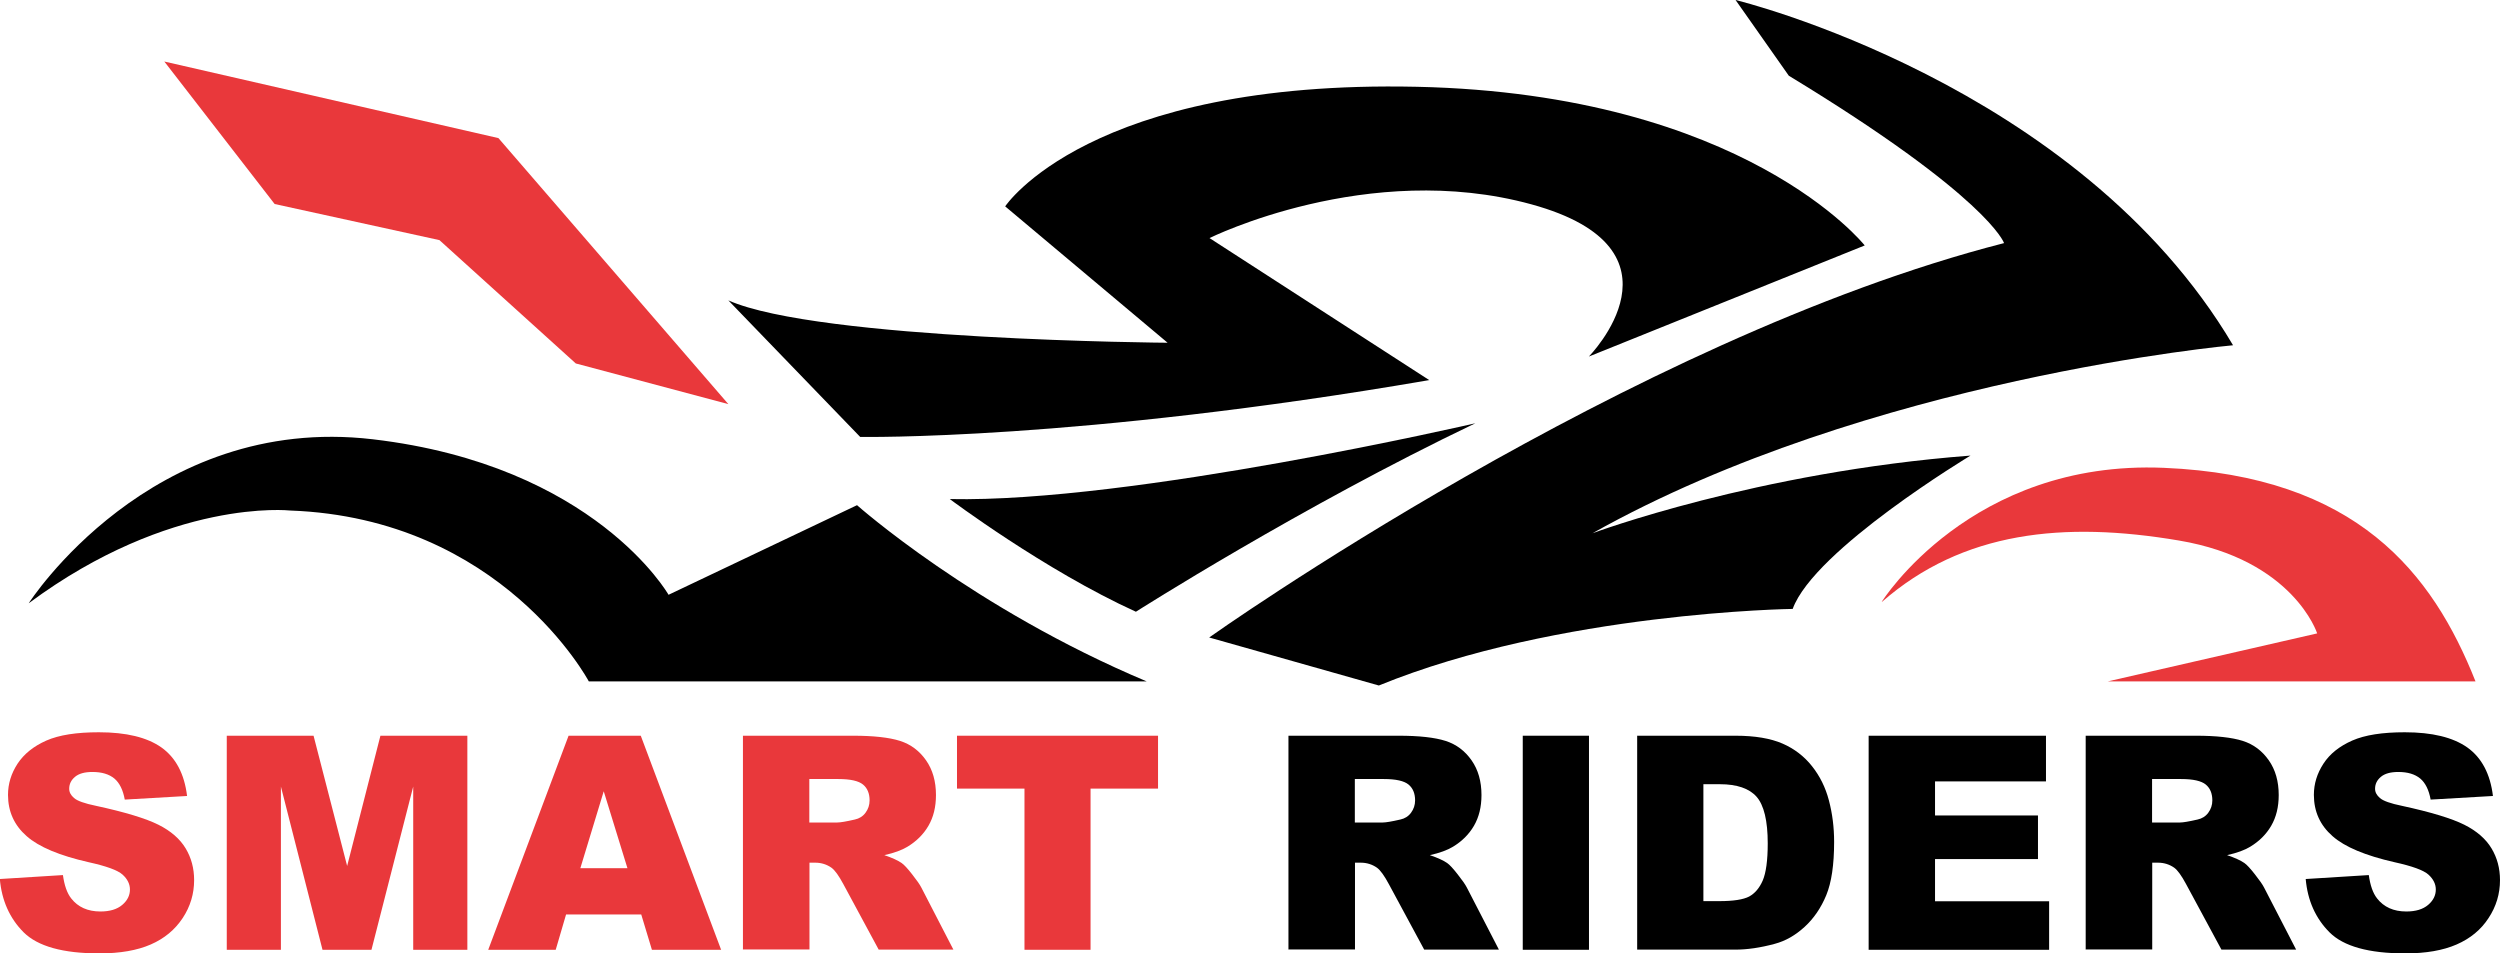 <?xml version="1.0" encoding="UTF-8"?>
<svg id="Layer_2" data-name="Layer 2" xmlns="http://www.w3.org/2000/svg" viewBox="0 0 159.3 60.75">
  <defs>
    <style>
      .cls-1 {
        fill: #e9383b;
      }
    </style>
  </defs>
  <g id="Layer_1-2" data-name="Layer 1">
    <path d="m113.98,4.82l-3.39-4.82s21.81,5.27,31.7,22c0,0-23.18,2.08-40.82,11.98,0,0,10.48-3.91,24.09-4.95,0,0-9.96,5.99-11.33,9.77,0,0-14.91.2-26.37,4.88l-10.81-3.06s26.76-19.01,50.65-25.13c0,0-.98-2.93-13.74-10.68Z"/>
    <path d="m54.61,32.19s7.42,6.59,18.46,11.23h-35.55s-5.52-10.4-19.04-10.89c0,0-7.57-.83-16.65,5.91,0,0,7.76-12.11,21.92-10.45s18.85,9.91,18.85,9.91l12.01-5.71Z"/>
    <path d="m60.52,31.8s6.05,4.54,11.86,7.18c0,0,10.5-6.69,21.63-12.01,0,0-21.92,5.08-33.49,4.83Z"/>
    <path d="m101.24,22.72l17.58-7.08s-7.63-9.65-28.53-10.11-26.24,7.62-26.24,7.62l10.35,8.69s-22.26-.16-27.99-2.7l8.4,8.7s13.8.25,36.26-3.62l-14-9.05s10.09-5.01,20.51-2.15c10.42,2.86,3.66,9.7,3.66,9.7Z"/>
    <polygon class="cls-1" points="10.47 3.92 17.5 13 28 15.3 36.69 23.16 46.41 25.75 31.76 8.8 10.47 3.92"/>
    <path class="cls-1" d="m119.91,38.34s5.66-9.05,17.97-8.53,17.12,6.71,19.86,13.61h-23.44l13.35-3.06s-1.5-4.69-8.82-5.92c-7.32-1.24-13.77-.59-18.91,3.91Z"/>
    <g>
      <path class="cls-1" d="m0,56.01l4.01-.25c.09.65.26,1.15.53,1.49.43.55,1.05.83,1.86.83.6,0,1.06-.14,1.39-.42.33-.28.49-.61.49-.98,0-.35-.16-.67-.47-.95-.31-.28-1.03-.54-2.16-.79-1.85-.42-3.17-.97-3.95-1.66-.79-.69-1.19-1.57-1.19-2.63,0-.7.2-1.36.61-1.99.41-.62,1.02-1.11,1.83-1.47.82-.36,1.93-.53,3.35-.53,1.74,0,3.07.32,3.99.97.91.65,1.46,1.68,1.63,3.09l-3.97.23c-.11-.61-.33-1.06-.66-1.34-.34-.28-.8-.42-1.4-.42-.49,0-.86.1-1.11.31-.25.21-.37.46-.37.76,0,.22.1.41.31.59.2.18.67.35,1.41.5,1.84.4,3.16.8,3.96,1.2s1.38.91,1.74,1.51c.36.6.54,1.27.54,2.02,0,.87-.24,1.68-.73,2.42s-1.16,1.3-2.03,1.68c-.87.38-1.96.57-3.28.57-2.32,0-3.92-.45-4.82-1.34-.89-.89-1.4-2.03-1.52-3.4Z"/>
      <path class="cls-1" d="m14.44,46.88h5.54l2.14,8.3,2.12-8.3h5.54v13.64h-3.45v-10.4l-2.66,10.4h-3.12l-2.65-10.4v10.4h-3.45v-13.64Z"/>
      <path class="cls-1" d="m40.85,58.27h-4.78l-.66,2.25h-4.3l5.12-13.64h4.6l5.12,13.64h-4.41l-.68-2.25Zm-.87-2.95l-1.51-4.9-1.49,4.9h2.99Z"/>
      <path class="cls-1" d="m47.34,60.52v-13.64h7.02c1.3,0,2.3.11,2.99.33.69.22,1.24.64,1.66,1.24.42.6.63,1.34.63,2.21,0,.76-.16,1.41-.48,1.96s-.77.99-1.33,1.33c-.36.22-.85.4-1.48.54.5.17.87.34,1.1.5.16.11.38.35.67.72.29.37.49.65.59.85l2.04,3.95h-4.76l-2.25-4.17c-.29-.54-.54-.89-.76-1.05-.3-.21-.65-.32-1.03-.32h-.37v5.53h-4.23Zm4.23-8.11h1.78c.19,0,.56-.06,1.12-.19.28-.06.51-.2.68-.43s.26-.49.26-.79c0-.44-.14-.78-.42-1.01s-.8-.35-1.57-.35h-1.85v2.77Z"/>
      <path class="cls-1" d="m60.98,46.88h12.81v3.37h-4.3v10.27h-4.21v-10.27h-4.3v-3.37Z"/>
      <path d="m82.1,60.52v-13.64h7.02c1.3,0,2.3.11,2.99.33.69.22,1.24.64,1.66,1.24.42.6.63,1.34.63,2.21,0,.76-.16,1.41-.48,1.96s-.77.99-1.33,1.33c-.36.22-.85.4-1.48.54.5.17.87.34,1.1.5.16.11.38.35.67.72.29.37.49.65.59.85l2.04,3.95h-4.76l-2.25-4.17c-.29-.54-.54-.89-.76-1.05-.3-.21-.65-.32-1.03-.32h-.37v5.53h-4.23Zm4.23-8.11h1.78c.19,0,.56-.06,1.12-.19.28-.06.51-.2.68-.43s.26-.49.26-.79c0-.44-.14-.78-.42-1.01s-.8-.35-1.57-.35h-1.85v2.77Z"/>
      <path d="m97.03,46.88h4.22v13.64h-4.22v-13.64Z"/>
      <path d="m104.33,46.88h6.26c1.23,0,2.23.17,2.99.5.76.33,1.39.82,1.88,1.44.5.63.86,1.35,1.08,2.19s.33,1.71.33,2.64c0,1.46-.17,2.59-.5,3.39s-.79,1.48-1.38,2.02c-.59.54-1.22.9-1.9,1.08-.92.25-1.76.37-2.51.37h-6.26v-13.64Zm4.21,3.09v7.45h1.03c.88,0,1.51-.1,1.88-.29.37-.2.66-.54.87-1.02.21-.49.32-1.28.32-2.37,0-1.44-.24-2.43-.71-2.97-.47-.53-1.25-.8-2.34-.8h-1.05Z"/>
      <path d="m119.08,46.88h11.29v2.91h-7.07v2.17h6.56v2.78h-6.56v2.69h7.27v3.09h-11.5v-13.64Z"/>
      <path d="m132.9,60.52v-13.64h7.02c1.3,0,2.3.11,2.99.33.69.22,1.24.64,1.66,1.24.42.6.63,1.34.63,2.21,0,.76-.16,1.41-.48,1.96s-.77.99-1.33,1.33c-.36.22-.85.4-1.48.54.5.17.87.34,1.1.5.16.11.38.35.67.72.29.37.49.65.59.85l2.04,3.95h-4.76l-2.25-4.17c-.29-.54-.54-.89-.76-1.05-.3-.21-.65-.32-1.03-.32h-.37v5.53h-4.23Zm4.23-8.11h1.78c.19,0,.56-.06,1.12-.19.28-.06.51-.2.68-.43s.26-.49.26-.79c0-.44-.14-.78-.42-1.01s-.8-.35-1.57-.35h-1.85v2.77Z"/>
      <path d="m146.93,56.01l4.01-.25c.09.65.26,1.15.53,1.49.43.55,1.05.83,1.86.83.6,0,1.06-.14,1.39-.42.33-.28.49-.61.49-.98,0-.35-.16-.67-.47-.95-.31-.28-1.03-.54-2.16-.79-1.85-.42-3.17-.97-3.95-1.66-.79-.69-1.19-1.57-1.19-2.63,0-.7.2-1.36.61-1.99s1.02-1.11,1.83-1.47c.82-.36,1.93-.53,3.35-.53,1.74,0,3.07.32,3.99.97.91.65,1.46,1.68,1.63,3.09l-3.97.23c-.11-.61-.33-1.06-.66-1.34-.34-.28-.8-.42-1.4-.42-.49,0-.86.1-1.11.31-.25.21-.37.46-.37.76,0,.22.1.41.31.59.2.18.67.35,1.41.5,1.84.4,3.16.8,3.96,1.2s1.38.91,1.74,1.51.54,1.27.54,2.02c0,.87-.24,1.68-.73,2.42-.48.74-1.16,1.3-2.03,1.68-.87.38-1.96.57-3.28.57-2.32,0-3.93-.45-4.82-1.34s-1.4-2.03-1.52-3.4Z"/>
    </g>
  </g>
</svg>